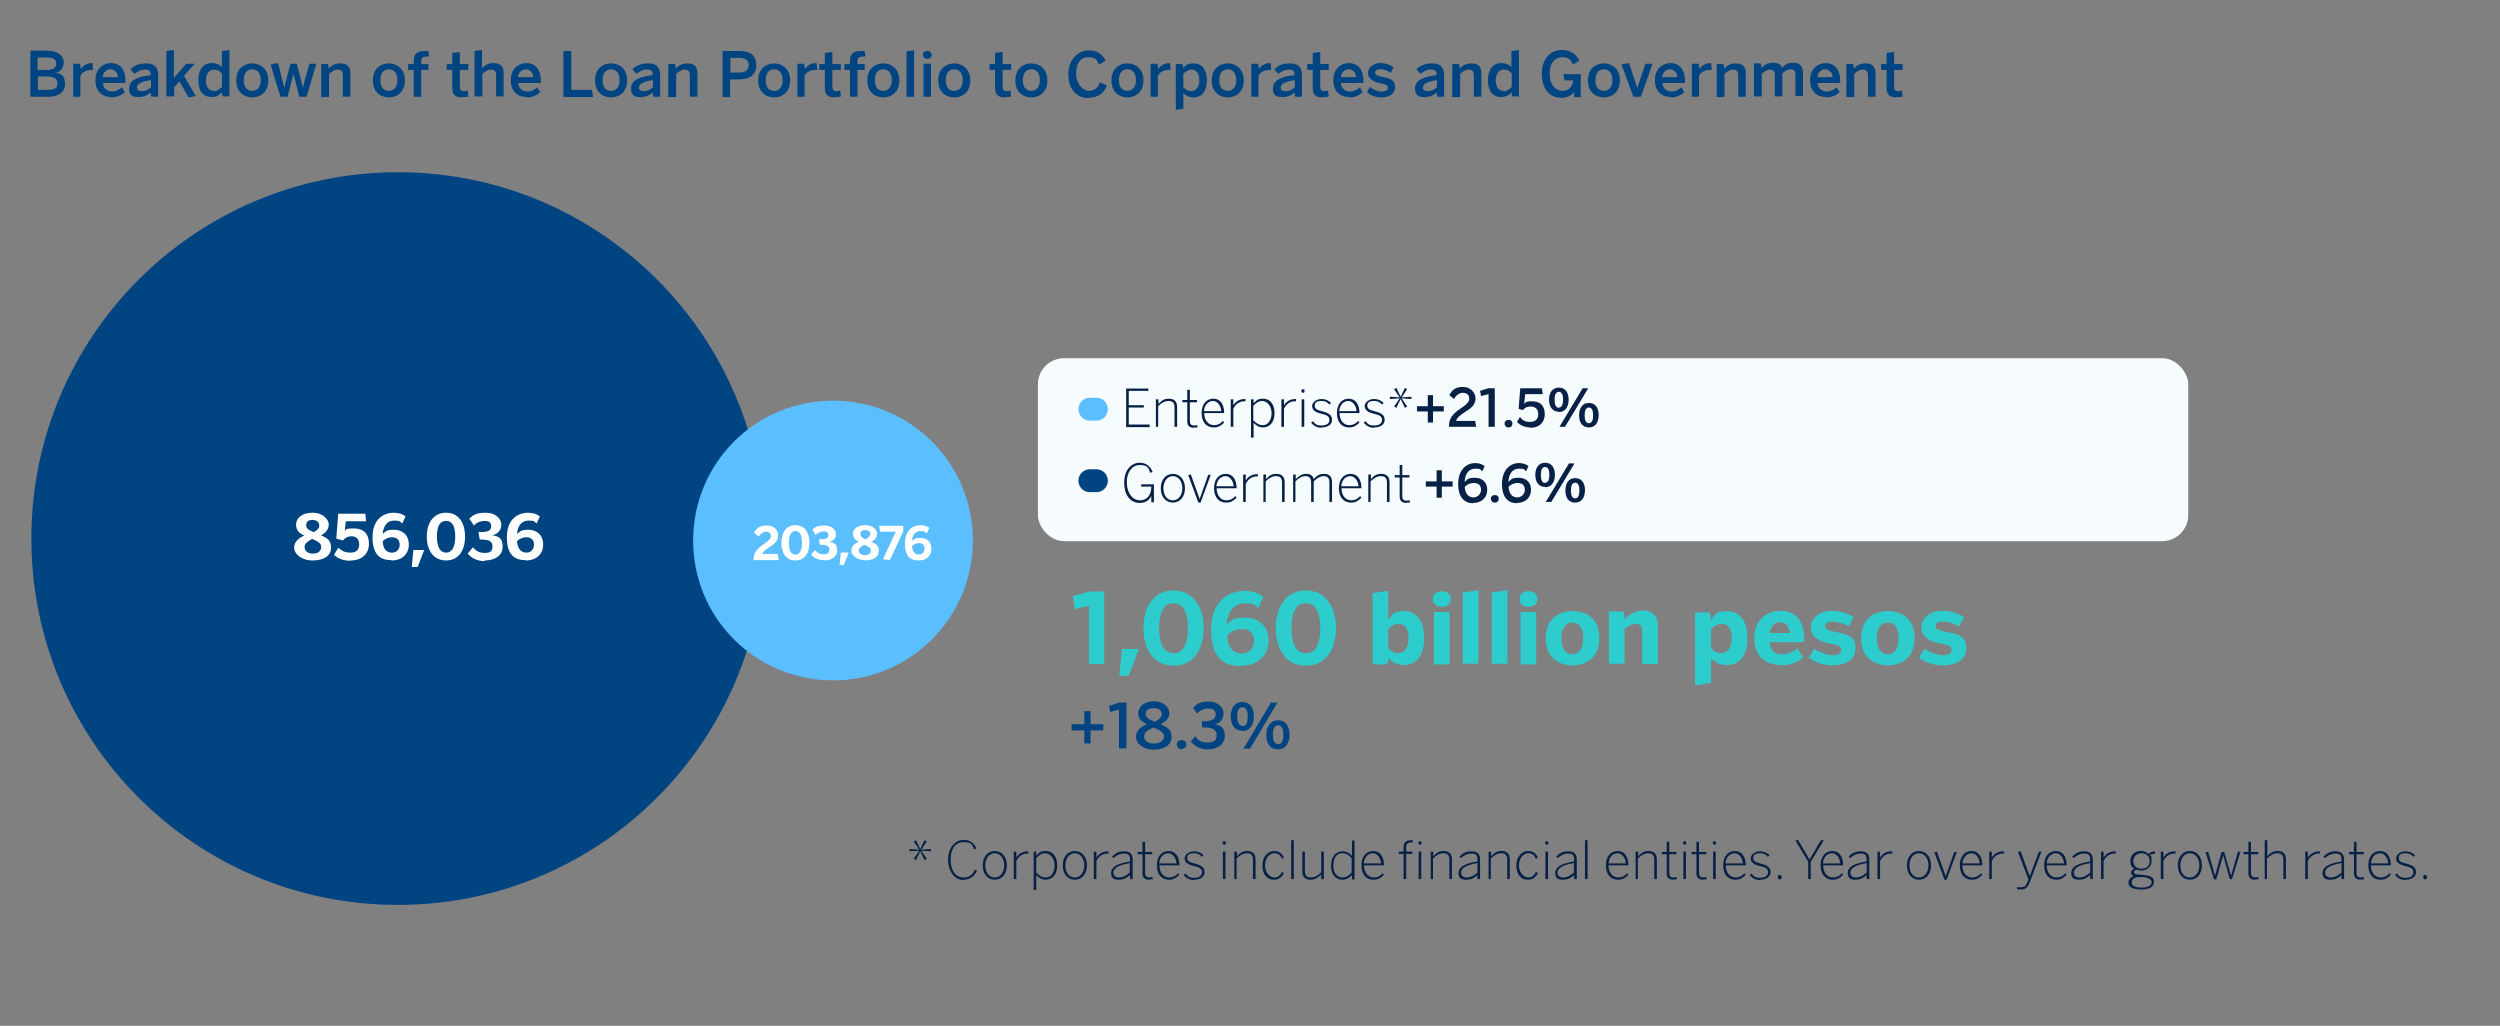 <?xml version="1.0" encoding="UTF-8"?>
<svg xmlns="http://www.w3.org/2000/svg" xmlns:xlink="http://www.w3.org/1999/xlink" version="1.1" viewBox="0 0 765 313.9">
  <rect x="0" y="0" width="765" height="313.9" fill="#808080" stroke="none"/>
  <defs>
    <style>
      .cls-1, .cls-2, .cls-3 {
        fill: none;
      }

      .cls-4 {
        fill: #2dcccd;
      }

      .cls-2 {
        stroke: #5bbeff;
      }

      .cls-2, .cls-3 {
        stroke-linecap: round;
        stroke-miterlimit: 10;
        stroke-width: 7px;
      }

      .cls-5 {
        clip-path: url(#clippath-1);
      }

      .cls-6 {
        fill: #fff;
      }

      .cls-7 {
        fill: #5bbeff;
      }

      .cls-8 {
        fill: #072146;
      }

      .cls-3 {
        stroke: #004481;
      }

      .cls-9 {
        fill: #f6fbfe;
      }

      .cls-10 {
        fill: #004481;
      }

      .cls-11 {
        clip-path: url(#clippath);
      }
    </style>
    <clipPath id="clippath">
      <rect class="cls-1" x="9.2" y="15.3" width="785.5" height="261.6"/>
    </clipPath>
    <clipPath id="clippath-1">
      <rect class="cls-1" x="9.2" y="15.3" width="785.5" height="261.6"/>
    </clipPath>
  </defs>
  <!-- Generator: Adobe Illustrator 28.7.1, SVG Export Plug-In . SVG Version: 1.2.0 Build 142)  -->
  <g>
    <g id="Capa_1">
      <g class="cls-11">
        <path class="cls-10" d="M580.4,29.7c.6,0,1.6,0,1.8-.2l-.2-1.8c-.3,0-.6.2-1,.2-1,0-1.4-.3-1.4-1.4v-5.1h2.6v-1.8h-2.6v-3.7l-2.3.3v3.4h-1.7v1.8h1.7v5.5c0,2.2,1,2.9,3.1,2.9M567.4,29.6v-7c.9-.8,1.7-1.3,2.7-1.3s1.5.6,1.5,1.7v6.6h2.3v-7.3c0-2-1.1-2.9-3-2.9s-2.9.8-3.6,1.6l-.2-1.4h-2.1v10.1h2.3ZM556.1,23.6c.2-1.6,1.3-2.4,2.4-2.4s2.2.9,2.3,2.4h-4.7ZM558.7,29.8c1.7,0,3-.5,4.2-1.6l-.9-1.5c-.8.8-1.9,1.3-3.1,1.3s-2.7-.9-2.7-2.6h6.9v-.6c0-4.1-2.2-5.5-4.4-5.5s-4.8,1.5-4.8,5.2,2.3,5.2,4.9,5.2M539.1,29.6v-7c.9-.8,1.7-1.3,2.6-1.3s1.4.6,1.4,1.6v6.6h2.3v-7c.9-.8,1.6-1.3,2.6-1.3s1.4.6,1.4,1.6v6.6h2.3v-7.2c0-1.8-.9-3-2.9-3s-2.8.8-3.5,1.6c-.3-1-1.1-1.6-2.8-1.6s-2.7.8-3.5,1.6l-.2-1.4h-2.1v10.1h2.3ZM527.7,29.6v-7c.9-.8,1.7-1.3,2.7-1.3s1.5.6,1.5,1.7v6.6h2.3v-7.3c0-2-1.1-2.9-3-2.9s-2.9.8-3.6,1.6l-.2-1.4h-2.1v10.1h2.3ZM519.9,29.6v-6.4c.6-1.1,1.7-1.8,3.3-1.8s.5,0,.6,0l-.2-2.1h0c-1.9,0-2.9.9-3.6,1.8h0l-.2-1.6h-2.1v10.1h2.3ZM508.6,23.6c.2-1.6,1.3-2.4,2.4-2.4s2.2.9,2.3,2.4h-4.7ZM511.2,29.8c1.7,0,3-.5,4.2-1.6l-.9-1.5c-.8.8-1.9,1.3-3.1,1.3s-2.7-.9-2.7-2.6h6.9v-.6c0-4.1-2.2-5.5-4.4-5.5s-4.8,1.5-4.8,5.2,2.3,5.2,4.9,5.2M502.1,29.6l3.6-10.1h-2.2l-2.5,7.4h0l-2.5-7.6-2.3.4,3.6,9.9h2.3ZM490.8,27.8c-1.8,0-2.6-1.3-2.6-3.3s.9-3.3,2.6-3.3,2.6,1.4,2.6,3.3-.9,3.3-2.6,3.3M490.8,29.8c2.5,0,4.9-1.6,4.9-5.2s-2.5-5.2-4.9-5.2-4.9,1.5-4.9,5.2,2.5,5.2,4.9,5.2M477.8,29.9c1.9,0,3.3-.8,3.9-1.8h0v1.6h2v-7h-5.3l.3,1.9h2.7c-.2,2-1.4,3.2-3.3,3.2s-3.9-1.5-3.9-5.3,2.1-5,3.9-5,2.6.8,3.2,2.2l2-1.1c-1.1-2.3-3.1-3.3-5.3-3.3-3.7,0-6.2,2.8-6.2,7.2s2,7.4,6,7.4M459.3,29.7c1.5,0,2.5-.6,3.2-1.5l.2,1.3h2.1v-14.2l-2.3.3v5c-.7-.9-1.8-1.3-3.2-1.3-2.3,0-4,1.8-4,5.3s1.7,5.1,4,5.1M460.1,27.8c-1.5,0-2.4-1.2-2.4-3.2s1-3.3,2.4-3.3,1.7.4,2.5,1.2v4.1c-.7.7-1.5,1.3-2.5,1.3M446.8,29.6v-7c.9-.8,1.7-1.3,2.7-1.3s1.5.6,1.5,1.7v6.6h2.3v-7.3c0-2-1.1-2.9-3-2.9s-2.9.8-3.6,1.6l-.2-1.4h-2.1v10.1h2.3ZM435.9,29.7c1.5,0,2.7-.5,3.7-1.4l.2,1.3h2.1v-6.6c0-2.4-1.1-3.6-3.7-3.6s-3.8.9-4.8,1.8l1.3,1.4c.9-.8,1.9-1.3,3.2-1.3s1.7.5,1.7,1.4v.3c-4.7.5-6.6,1.9-6.6,4.1s1.2,2.6,2.9,2.6M436.8,27.9c-.9,0-1.4-.4-1.4-1.2s1-1.7,4.3-2.2v2.2c-.7.7-1.7,1.2-2.9,1.2M422.7,29.8c2.3,0,4.2-1,4.2-3.2s-1.7-2.7-4-3.1c-1.5-.3-2.1-.6-2.1-1.3s.6-1,1.7-1,2.1.4,3.1,1.1l.8-1.7c-1.1-.8-2.3-1.3-4.1-1.3s-3.7,1.2-3.7,3,1.6,2.7,3.8,3.2c1.7.3,2.3.6,2.3,1.4s-.8,1.1-2,1.1-2.6-.6-3.5-1.4l-.9,1.6c1,.9,2.4,1.6,4.4,1.6M410.3,23.6c.2-1.6,1.3-2.4,2.4-2.4s2.2.9,2.3,2.4h-4.7ZM412.8,29.8c1.7,0,3-.5,4.2-1.6l-.9-1.5c-.8.8-1.9,1.3-3.1,1.3s-2.7-.9-2.7-2.6h6.9v-.6c0-4.1-2.2-5.5-4.4-5.5s-4.8,1.5-4.8,5.2,2.3,5.2,4.9,5.2M404.8,29.7c.6,0,1.6,0,1.8-.2l-.2-1.8c-.3,0-.6.2-1,.2-.9,0-1.4-.3-1.4-1.4v-5.1h2.6v-1.8h-2.6v-3.7l-2.3.3v3.4h-1.7v1.8h1.7v5.5c0,2.2,1,2.9,3.1,2.9M392.4,29.7c1.5,0,2.7-.5,3.7-1.4l.2,1.3h2.1v-6.6c0-2.4-1.1-3.6-3.7-3.6s-3.8.9-4.8,1.8l1.3,1.4c.9-.8,1.9-1.3,3.2-1.3s1.7.5,1.7,1.4v.3c-4.7.5-6.6,1.9-6.6,4.1s1.2,2.6,2.9,2.6M393.3,27.9c-.9,0-1.4-.4-1.4-1.2s1-1.7,4.3-2.2v2.2c-.7.7-1.7,1.2-2.9,1.2M385.1,29.6v-6.4c.6-1.1,1.7-1.8,3.3-1.8s.5,0,.6,0l-.2-2.1h0c-1.9,0-2.9.9-3.6,1.8h0l-.2-1.6h-2.1v10.1h2.3ZM375.7,27.8c-1.8,0-2.6-1.3-2.6-3.3s.9-3.3,2.6-3.3,2.6,1.4,2.6,3.3-.9,3.3-2.6,3.3M375.7,29.8c2.5,0,4.9-1.6,4.9-5.2s-2.5-5.2-4.9-5.2-4.9,1.5-4.9,5.2,2.5,5.2,4.9,5.2M362.1,33.2v-4.7c.8.8,1.8,1.3,3.2,1.3,2.3,0,4-1.7,4-5.2s-1.7-5.2-4-5.2-2.5.7-3.2,1.5l-.2-1.3h-2.1v14l2.3-.3ZM364.6,27.9c-1,0-1.7-.4-2.5-1.2v-4.1c.7-.7,1.5-1.3,2.5-1.3,1.5,0,2.4,1.2,2.4,3.2s-.9,3.3-2.4,3.3M354.3,29.6v-6.4c.6-1.1,1.7-1.8,3.3-1.8s.5,0,.6,0l-.2-2.1h0c-1.9,0-2.9.9-3.6,1.8h0l-.2-1.6h-2.1v10.1h2.3ZM345,27.8c-1.8,0-2.6-1.3-2.6-3.3s.9-3.3,2.6-3.3,2.6,1.4,2.6,3.3-.9,3.3-2.6,3.3M345,29.8c2.5,0,4.9-1.6,4.9-5.2s-2.5-5.2-4.9-5.2-4.9,1.5-4.9,5.2,2.5,5.2,4.9,5.2M333.2,29.9c2.9,0,4.7-1.5,5.5-3.8l-2.1-.9c-.6,1.6-1.7,2.6-3.4,2.6s-3.9-2-3.9-5.2,1.3-5.1,3.7-5.1,2.7,1,3.3,2.3l2-1.2c-1-2.1-2.6-3.2-5.3-3.2s-6.1,2.6-6.1,7.3,2.6,7.3,6.2,7.3M315.6,27.8c-1.8,0-2.6-1.3-2.6-3.3s.9-3.3,2.6-3.3,2.6,1.4,2.6,3.3-.9,3.3-2.6,3.3M315.6,29.8c2.5,0,4.9-1.6,4.9-5.2s-2.5-5.2-4.9-5.2-4.9,1.5-4.9,5.2,2.5,5.2,4.9,5.2M307.6,29.7c.6,0,1.6,0,1.8-.2l-.2-1.8c-.3,0-.6.2-1,.2-1,0-1.4-.3-1.4-1.4v-5.1h2.6v-1.8h-2.6v-3.7l-2.3.3v3.4h-1.7v1.8h1.7v5.5c0,2.2,1,2.9,3.1,2.9M292,27.8c-1.8,0-2.6-1.3-2.6-3.3s.9-3.3,2.6-3.3,2.6,1.4,2.6,3.3-.9,3.3-2.6,3.3M292,29.8c2.5,0,4.9-1.6,4.9-5.2s-2.5-5.2-4.9-5.2-4.9,1.5-4.9,5.2,2.5,5.2,4.9,5.2M284.9,19.5h-2.3v10.1h2.3v-10.1ZM283.7,18c.9,0,1.4-.5,1.4-1.2s-.5-1.2-1.4-1.2-1.3.5-1.3,1.2.5,1.2,1.3,1.2M279.7,29.6v-14.2l-2.3.3v13.9h2.3ZM270.3,27.8c-1.8,0-2.6-1.3-2.6-3.3s.9-3.3,2.6-3.3,2.6,1.4,2.6,3.3-.9,3.3-2.6,3.3M270.3,29.8c2.5,0,4.9-1.6,4.9-5.2s-2.5-5.2-4.9-5.2-4.9,1.5-4.9,5.2,2.5,5.2,4.9,5.2M262.4,29.6v-8.2h2.2v-1.8h-2.2v-1c0-1.1.7-1.3,1.5-1.3s.7,0,.9,0l-.2-1.7c-.2,0-.9,0-1.3,0-2.5,0-3.2,1.3-3.2,3v1h-1.7v1.8h1.7v8.2h2.3ZM255.5,29.7c.6,0,1.6,0,1.8-.2l-.2-1.8c-.3,0-.6.2-1,.2-.9,0-1.4-.3-1.4-1.4v-5.1h2.6v-1.8h-2.6v-3.7l-2.3.3v3.4h-1.7v1.8h1.7v5.5c0,2.2,1,2.9,3.1,2.9M246.2,29.6v-6.4c.6-1.1,1.7-1.8,3.3-1.8s.5,0,.6,0l-.2-2.1h0c-1.9,0-2.9.9-3.6,1.8h0l-.2-1.6h-2.1v10.1h2.3ZM236.9,27.8c-1.8,0-2.6-1.3-2.6-3.3s.9-3.3,2.6-3.3,2.6,1.4,2.6,3.3-.9,3.3-2.6,3.3M236.9,29.8c2.5,0,4.9-1.6,4.9-5.2s-2.5-5.2-4.9-5.2-4.9,1.5-4.9,5.2,2.5,5.2,4.9,5.2M223.4,17.7h2.6c2.1,0,3.1.7,3.1,2.2s-.9,2.3-3,2.3h-2.6v-4.5ZM223.4,29.6v-5.3h2.5c2.9,0,5.5-.9,5.5-4.4s-2.4-4.3-5.4-4.3h-4.9v14.1h2.4ZM206.9,29.6v-7c.9-.8,1.7-1.3,2.7-1.3s1.5.6,1.5,1.7v6.6h2.3v-7.3c0-2-1.1-2.9-3-2.9s-2.9.8-3.6,1.6l-.2-1.4h-2.1v10.1h2.3ZM196,29.7c1.5,0,2.7-.5,3.7-1.4l.2,1.3h2.1v-6.6c0-2.4-1.1-3.6-3.7-3.6s-3.8.9-4.8,1.8l1.3,1.4c.9-.8,1.9-1.3,3.2-1.3s1.7.5,1.7,1.4v.3c-4.7.5-6.6,1.9-6.6,4.1s1.2,2.6,2.9,2.6M196.9,27.9c-.9,0-1.4-.4-1.4-1.2s1-1.7,4.3-2.2v2.2c-.7.7-1.7,1.2-2.9,1.2M187,27.8c-1.8,0-2.6-1.3-2.6-3.3s.9-3.3,2.6-3.3,2.6,1.4,2.6,3.3-.9,3.3-2.6,3.3M187,29.8c2.5,0,4.9-1.6,4.9-5.2s-2.4-5.2-4.9-5.2-4.9,1.5-4.9,5.2,2.5,5.2,4.9,5.2M181.5,29.6l-.4-2.1h-6.3v-11.9h-2.4v14.1h9ZM158.5,23.6c.2-1.6,1.3-2.4,2.4-2.4s2.2.9,2.3,2.4h-4.7ZM161.1,29.8c1.7,0,3-.5,4.2-1.6l-.9-1.5c-.8.8-1.9,1.3-3.1,1.3s-2.7-.9-2.7-2.6h6.9v-.6c0-4.1-2.2-5.5-4.4-5.5s-4.8,1.5-4.8,5.2,2.3,5.2,4.9,5.2M147.6,29.6v-7c.9-.8,1.7-1.3,2.7-1.3s1.5.6,1.5,1.6v6.6h2.3v-7.3c0-2-1.1-2.9-3-2.9s-2.9.8-3.6,1.6v-5.6l-2.3.3v13.9h2.3ZM141.5,29.7c.6,0,1.6,0,1.8-.2l-.2-1.8c-.3,0-.6.2-1,.2-.9,0-1.4-.3-1.4-1.4v-5.1h2.6v-1.8h-2.6v-3.7l-2.3.3v3.4h-1.7v1.8h1.7v5.5c0,2.2,1,2.9,3.1,2.9M128.9,29.6v-8.2h2.2v-1.8h-2.2v-1c0-1.1.7-1.3,1.5-1.3s.7,0,.9,0l-.2-1.7c-.2,0-.9,0-1.3,0-2.5,0-3.2,1.3-3.2,3v1h-1.7v1.8h1.7v8.2h2.3ZM119,27.8c-1.8,0-2.6-1.3-2.6-3.3s.9-3.3,2.6-3.3,2.6,1.4,2.6,3.3-.9,3.3-2.6,3.3M119,29.8c2.5,0,4.9-1.6,4.9-5.2s-2.5-5.2-4.9-5.2-4.9,1.5-4.9,5.2,2.5,5.2,4.9,5.2M100.7,29.6v-7c.9-.8,1.7-1.3,2.7-1.3s1.5.6,1.5,1.7v6.6h2.3v-7.3c0-2-1.1-2.9-3-2.9s-2.9.8-3.6,1.6l-.2-1.4h-2.1v10.1h2.3ZM88,29.6l1.8-7h0l1.8,7h2.2l3-10.1h-2.1l-1.2,4.2c-.3,1.1-.5,1.8-.8,3.2h0c-.3-1.3-.5-2.1-.8-3.2l-1.1-4.2h-1.9l-1.1,4.1c-.3,1.2-.5,1.9-.8,3.3h0c-.3-1.3-.5-2.1-.8-3.2l-1.1-4.4-2.3.4,3,9.9h2.1ZM77.2,27.8c-1.8,0-2.6-1.3-2.6-3.3s.9-3.3,2.6-3.3,2.6,1.4,2.6,3.3-.9,3.3-2.6,3.3M77.2,29.8c2.5,0,4.9-1.6,4.9-5.2s-2.5-5.2-4.9-5.2-4.9,1.5-4.9,5.2,2.5,5.2,4.9,5.2M64.7,29.7c1.5,0,2.5-.6,3.2-1.5l.2,1.3h2.1v-14.2l-2.3.3v5c-.7-.9-1.8-1.3-3.2-1.3-2.3,0-4,1.8-4,5.3s1.7,5.1,4,5.1M65.4,27.8c-1.5,0-2.4-1.2-2.4-3.2s1-3.3,2.4-3.3,1.7.4,2.5,1.2v4.1c-.7.7-1.5,1.3-2.5,1.3M53.3,29.6v-2.9l1.6-1.8,2.8,4.9,2.2-.4-3.6-6.2,3.3-3.7h-2.6l-3.8,4.4v-8.6l-2.3.3v13.9h2.3ZM42.4,29.7c1.5,0,2.7-.5,3.7-1.4l.2,1.3h2.1v-6.6c0-2.4-1.1-3.6-3.7-3.6s-3.8.9-4.8,1.8l1.3,1.4c.9-.8,1.9-1.3,3.2-1.3s1.7.5,1.7,1.4v.3c-4.7.5-6.6,1.9-6.6,4.1s1.2,2.6,2.9,2.6M43.3,27.9c-.9,0-1.4-.4-1.4-1.2s1-1.7,4.3-2.2v2.2c-.7.7-1.7,1.2-2.9,1.2M31.4,23.6c.2-1.6,1.3-2.4,2.4-2.4s2.2.9,2.3,2.4h-4.7ZM34,29.8c1.7,0,3-.5,4.2-1.6l-.9-1.5c-.8.8-1.9,1.3-3.1,1.3s-2.7-.9-2.7-2.6h6.9v-.6c0-4.1-2.2-5.5-4.4-5.5s-4.8,1.5-4.8,5.2,2.3,5.2,4.9,5.2M24.6,29.6v-6.4c.6-1.1,1.7-1.8,3.3-1.8s.5,0,.6,0l-.2-2.1h0c-1.9,0-2.9.9-3.6,1.8h0l-.2-1.6h-2.1v10.1h2.3ZM11.6,23.4h2.8c2,0,3.2.7,3.2,2.1s-.9,2-2.9,2h-3.1v-4.1ZM11.6,17.6h2.8c2,0,2.8.6,2.8,1.9s-1,1.9-2.9,1.9h-2.8v-3.8ZM14.9,29.6c2.9,0,5-1.3,5-3.9s-1.3-3.2-2.9-3.4h0c1.3-.3,2.5-1.3,2.5-3.3s-2.1-3.5-4.9-3.5h-5.3v14.1h5.7Z"/>
        <path class="cls-10" d="M121.8,276.9c61.9,0,112.1-50.2,112.1-112.1s-50.2-112.1-112.1-112.1S9.6,102.8,9.6,164.8s50.2,112.1,112.1,112.1"/>
        <path class="cls-7" d="M254.9,208.2c23.6,0,42.8-19.1,42.8-42.8s-19.1-42.8-42.8-42.8-42.8,19.1-42.8,42.8,19.1,42.8,42.8,42.8"/>
        <path class="cls-6" d="M161.1,169.1c-1.7,0-2.7-1.2-2.9-3.5.7-.7,1.7-1.2,2.9-1.2,1.7,0,2.3,1.1,2.3,2.3s-.8,2.4-2.3,2.4M160.9,171.5c3.2,0,5.3-1.9,5.3-4.9s-2.1-4.5-4.5-4.5-2.5.5-3.5,1.3c.2-2.6,1.5-4.1,3.5-4.1s1.7.3,2.5.9l1-2.2c-.8-.6-2-1.1-3.6-1.1-3.3,0-6.5,2.1-6.5,7.5s2.4,7,5.7,7M148.3,171.5c3.3,0,5.5-1.6,5.5-4.2s-1.1-3.2-3.2-3.5c1.8-.4,2.8-1.6,2.8-3.3s-1.7-3.6-4.7-3.6-3.9.7-5.1,1.8l1.4,2.1c1.1-1.1,2.3-1.4,3.3-1.4,1.5,0,2,.6,2,1.6s-.4,1.8-3,1.8h-.9l.4,2.3h.5c2.2,0,3.4.5,3.4,2.1s-.8,2-2.4,2-2.6-.6-3.6-1.7l-1.6,1.9c1.3,1.5,3,2.3,5.3,2.3M136.5,169.1c-1.8,0-2.8-1.7-2.8-4.9s.9-4.8,2.8-4.8,2.8,1.6,2.8,4.8-1,4.9-2.8,4.9M136.5,171.5c3.7,0,5.8-2.9,5.8-7.3s-2.1-7.3-5.8-7.3-5.9,2.9-5.9,7.3,2.2,7.3,5.9,7.3M127.8,173.5l2-5.2h-3.3l-.5,5.2h1.8ZM119.9,169.1c-1.7,0-2.7-1.2-2.8-3.5.7-.7,1.7-1.2,2.9-1.2,1.7,0,2.3,1.1,2.3,2.3s-.8,2.4-2.3,2.4M119.8,171.5c3.2,0,5.3-1.9,5.3-4.9s-2.1-4.5-4.5-4.5-2.5.5-3.5,1.3c.2-2.6,1.5-4.1,3.5-4.1s1.7.3,2.5.9l1-2.2c-.8-.6-2-1.1-3.6-1.1-3.3,0-6.5,2.1-6.5,7.5s2.4,7,5.7,7M107.3,171.5c3.5,0,5.6-2.1,5.6-5.1s-1.6-4.7-4.6-4.7-2.4.4-2.8.9l.3-3.1h6.2l-.2-2.3h-8.3l-.6,7.6,2,.6c.7-.9,1.6-1.3,2.6-1.3,1.6,0,2.4.9,2.4,2.5s-.8,2.5-2.7,2.5-2.7-.7-3.7-1.5l-1.3,2.2c1.2,1.1,2.9,1.8,5.1,1.8M95.7,169.4c-1.6,0-2.5-.9-2.5-2s.9-1.7,2.3-2.5c1.9.8,2.8,1.4,2.8,2.5s-.9,2-2.5,2M95.9,162.8c-1.4-.6-2.2-1-2.2-2.1s.6-1.6,2-1.6,2,.9,2,1.7-.5,1.4-1.8,2.1M95.7,171.5c3.5,0,5.6-1.5,5.6-3.9s-1.3-3-3.1-3.8c1.5-.7,2.4-1.9,2.4-3.3s-1.6-3.6-5-3.6-5,1.8-5,3.6.9,2.6,2.5,3.4c-1.7.7-3.1,1.9-3.1,3.7s2.1,3.9,5.7,3.9"/>
        <path class="cls-6" d="M281.2,169.7c-1.3,0-2-.9-2.1-2.6.5-.5,1.2-.9,2.1-.9,1.3,0,1.7.8,1.7,1.7s-.6,1.8-1.7,1.8M281.1,171.5c2.4,0,3.9-1.4,3.9-3.6s-1.5-3.3-3.3-3.3-1.9.4-2.6.9c.1-1.9,1.1-3,2.6-3s1.3.2,1.9.7l.8-1.7c-.6-.4-1.5-.8-2.7-.8-2.4,0-4.8,1.6-4.8,5.6s1.7,5.2,4.2,5.2M272.3,171.4l4.1-8.8v-1.7h-7.4l.3,1.8h4.8l-3.9,8.4,2.2.3ZM264.7,169.9c-1.2,0-1.9-.7-1.9-1.4s.6-1.3,1.7-1.8c1.4.6,2,1,2,1.8s-.7,1.4-1.9,1.4M264.9,165c-1-.4-1.6-.8-1.6-1.6s.4-1.2,1.5-1.2,1.5.7,1.5,1.2-.4,1.1-1.3,1.5M264.7,171.5c2.6,0,4.2-1.1,4.2-2.9s-.9-2.2-2.3-2.8c1.1-.5,1.8-1.4,1.8-2.5s-1.2-2.6-3.7-2.6-3.7,1.3-3.7,2.6.7,1.9,1.8,2.5c-1.3.5-2.3,1.4-2.3,2.7s1.6,2.9,4.2,2.9M258.2,172.9l1.5-3.8h-2.4l-.4,3.8h1.3ZM252.1,171.5c2.4,0,4.1-1.2,4.1-3.1s-.8-2.3-2.4-2.6c1.3-.3,2-1.2,2-2.4s-1.2-2.6-3.5-2.6-2.9.5-3.7,1.3l1,1.6c.8-.8,1.7-1.1,2.4-1.1,1.1,0,1.5.5,1.5,1.1s-.3,1.3-2.2,1.3h-.7l.3,1.7h.4c1.6,0,2.5.4,2.5,1.5s-.6,1.4-1.8,1.4-1.9-.4-2.6-1.3l-1.2,1.4c.9,1.1,2.2,1.7,3.9,1.7M243.4,169.7c-1.3,0-2-1.2-2-3.6s.7-3.6,2-3.6,2,1.2,2,3.6-.7,3.6-2,3.6M243.4,171.5c2.7,0,4.3-2.1,4.3-5.4s-1.6-5.4-4.3-5.4-4.3,2.1-4.3,5.4,1.6,5.4,4.3,5.4M238.3,171.3l-.3-1.8h-4.7c0-.6,1.1-1.4,2.5-2.3,2-1.3,2.3-2.3,2.3-3.4,0-1.8-1.3-3-3.5-3s-3,.8-3.9,2.2l1.5,1.2c.6-1,1.5-1.5,2.3-1.5s1.4.5,1.4,1.3-.6,1.4-2.2,2.5c-2.7,1.8-3.1,3.2-3.1,4.7v.2h7.8Z"/>
        <rect class="cls-9" x="317.6" y="109.6" width="352" height="56" rx="8" ry="8"/>
        <path class="cls-8" d="M482,152.5c-.9,0-1.3-.9-1.3-2.4s.4-2.4,1.3-2.4,1.3.9,1.3,2.4-.4,2.4-1.3,2.4M482,153.8c1.9,0,3-1.5,3-3.8s-1.1-3.7-3-3.7-3,1.5-3,3.8,1.1,3.7,3,3.7M472.8,147.8c-.9,0-1.3-1-1.3-2.5s.4-2.4,1.3-2.4,1.3.9,1.3,2.4-.4,2.4-1.3,2.4M474.7,153.6l7.1-11.8h-1.7l-7.1,11.8h1.7ZM472.8,149.1c1.9,0,3-1.5,3-3.8s-1.1-3.7-3-3.7-3,1.5-3,3.7,1.1,3.7,3,3.7M464.3,152.2c-1.5,0-2.5-1-2.7-3.2.6-.7,1.6-1.2,2.8-1.2,1.7,0,2.2,1,2.2,2.1s-.9,2.3-2.3,2.3M464.2,153.9c2.6,0,4.3-1.7,4.3-4s-1.5-3.7-3.8-3.7-2.3.6-3.1,1.3c0-2.5,1.3-4.1,3.2-4.1s1.5.3,2.2.8l.7-1.6c-.7-.5-1.6-.9-2.9-.9-2.8,0-5.2,2.2-5.2,6.4s2,5.9,4.6,5.9M457.4,153.8c.8,0,1.2-.5,1.2-1.2s-.4-1.1-1.2-1.1-1.2.5-1.2,1.1.4,1.2,1.2,1.2M450.9,152.2c-1.5,0-2.5-1-2.7-3.2.6-.7,1.6-1.2,2.8-1.2,1.7,0,2.2,1,2.2,2.1s-.9,2.3-2.3,2.3M450.8,153.9c2.6,0,4.3-1.7,4.3-4s-1.5-3.7-3.8-3.7-2.3.6-3.1,1.3c0-2.5,1.3-4.1,3.2-4.1s1.5.3,2.2.8l.7-1.6c-.7-.5-1.6-.9-2.9-.9-2.8,0-5.2,2.2-5.2,6.4s2,5.9,4.6,5.9M441.2,152.3v-3.4h3.3v-1.6h-3.3v-3.4h-1.6v3.4h-3.3v1.6h3.3v3.4h1.6ZM430.4,153.8c.4,0,.7,0,1,0v-.7c-.3,0-.6.1-.9.1-1.1,0-1.4-.5-1.4-1.4v-5.7h2.2v-.7h-2.2v-3.1h-.8v3.1h-1.5v.7h1.5v5.8c0,1.4.7,2,2.1,2M419.4,153.6v-6.3c1-1,2-1.6,3.2-1.6s1.8.6,1.8,1.9v6h.8v-6.1c0-1.5-.8-2.5-2.5-2.5s-2.3.7-3.2,1.6v-1.4h-.8v8.4h.8ZM410.4,148.8c.2-2.1,1.5-3.1,2.8-3.1s2.4,1.4,2.5,3.1h-5.3ZM413.4,153.8c1.4,0,2.2-.5,3.2-1.5l-.4-.5c-.8.9-1.6,1.3-2.7,1.3-1.7,0-3-1.4-3-3.7h6.1c0-2.8-1.3-4.4-3.3-4.4s-3.6,1.5-3.6,4.4,1.6,4.4,3.7,4.4M396.4,153.6v-6.3c1-1,2-1.6,3.1-1.6s1.7.6,1.7,1.9v6h.8v-6.3c1-1,2-1.6,3.1-1.6s1.7.6,1.7,1.9v6h.8v-6.1c0-1.5-.7-2.5-2.4-2.5s-2.3.7-3.2,1.6c-.2-.9-.9-1.6-2.3-1.6s-2.2.7-3.2,1.6v-1.4h-.8v8.4h.8ZM387.3,153.6v-6.3c1-1,2-1.6,3.2-1.6s1.8.6,1.8,1.9v6h.8v-6.1c0-1.5-.8-2.5-2.5-2.5s-2.3.7-3.2,1.6v-1.4h-.8v8.4h.8ZM381.2,153.6v-5.5c.7-1.5,1.9-2.3,3.3-2.3h.4v-.7h-.2c-1.7,0-2.8.8-3.5,1.9h0v-1.8h-.8v8.4h.8ZM372.2,148.8c.2-2.1,1.5-3.1,2.8-3.1s2.4,1.4,2.5,3.1h-5.3ZM375.2,153.8c1.4,0,2.2-.5,3.2-1.5l-.4-.5c-.8.9-1.6,1.3-2.7,1.3-1.7,0-3-1.4-3-3.7h6.1c0-2.8-1.3-4.4-3.3-4.4s-3.6,1.5-3.6,4.4,1.6,4.4,3.7,4.4M367.4,153.7l3.1-8.4h-.8l-2.6,7.4h0l-2.7-7.5-.8.2,3.1,8.4h.8ZM358.9,153.1c-1.9,0-2.9-1.7-2.9-3.7s1.1-3.7,2.9-3.7,2.9,1.7,2.9,3.7-1.1,3.7-2.9,3.7M358.9,153.8c2.1,0,3.7-1.7,3.7-4.4s-1.6-4.4-3.7-4.4-3.7,1.7-3.7,4.4,1.6,4.4,3.7,4.4M348.8,153.9c1.9,0,2.9-1,3.5-2.1h0v1.9h.8v-5.5h-3.9v.7h3.1c0,2.6-1.3,4.2-3.5,4.2s-4-2.2-4-5.5,1.7-5.3,4-5.3,2.6.8,3.2,2.4l.7-.3c-.7-1.7-2-2.8-3.9-2.8-2.8,0-4.8,2.4-4.8,6.1s1.8,6.2,4.8,6.2"/>
        <path class="cls-8" d="M486.2,129.5c-.9,0-1.3-.9-1.3-2.4s.4-2.4,1.3-2.4,1.3.9,1.3,2.4-.4,2.4-1.3,2.4M486.2,130.8c1.9,0,3-1.5,3-3.8s-1.1-3.7-3-3.7-3,1.5-3,3.8,1.1,3.7,3,3.7M477,124.8c-.9,0-1.3-1-1.3-2.5s.4-2.4,1.3-2.4,1.3.9,1.3,2.4-.4,2.4-1.3,2.4M478.9,130.6l7.1-11.8h-1.7l-7.1,11.8h1.7ZM477,126.1c1.9,0,3-1.5,3-3.8s-1.1-3.7-3-3.7-3,1.5-3,3.7,1.1,3.7,3,3.7M468.3,130.9c2.8,0,4.4-1.7,4.4-4.2s-1.4-3.9-3.8-3.9-2,.4-2.5.9l.3-3.1h5.4l-.3-1.8h-6.6l-.5,6.3,1.3.4c.6-.8,1.4-1.1,2.4-1.1,1.4,0,2.3.8,2.3,2.3s-.8,2.4-2.5,2.4-2.4-.6-3.1-1.5l-.9,1.5c.9,1,2.3,1.7,4.1,1.7M461.6,130.8c.8,0,1.2-.5,1.2-1.2s-.4-1.1-1.2-1.1-1.2.5-1.2,1.1.4,1.2,1.2,1.2M457.4,130.6v-11.8h-1.9l-2.6.8.3,1.6,2.3-.6v10h1.9ZM451.7,130.6l-.3-1.8h-5.8c0-.8,1.2-1.8,3.1-3,2.3-1.4,2.8-2.5,2.8-4s-1.4-3.4-3.8-3.4-3.3.9-4.2,2.5l1.4,1.2c.7-1.2,1.7-1.9,2.8-1.9s1.9.7,1.9,1.7-.7,1.8-2.5,3c-3.1,2-3.7,3.6-3.7,5.4v.3h8.4ZM438.5,129.3v-3.4h3.3v-1.6h-3.3v-3.4h-1.6v3.4h-3.3v1.6h3.3v3.4h1.6ZM428.6,122.1l1.3,2.7.7-.4-1.7-2.5,3,.2v-.7l-3,.2,1.7-2.5-.7-.4-1.3,2.7-1.3-2.7-.7.4,1.7,2.5-3-.2v.7l3-.2-1.7,2.5.7.4,1.3-2.7ZM420.5,130.8c1.9,0,3.2-.9,3.2-2.3s-.8-2.1-3.2-2.7c-1.6-.4-2.1-.8-2.1-1.7s.6-1.4,2-1.4,1.8.4,2.5,1.1l.5-.5c-.7-.7-1.6-1.2-3-1.2s-2.8,1-2.8,2.1.7,1.9,2.8,2.4c1.9.4,2.5.9,2.5,1.9s-.8,1.7-2.4,1.7-2-.5-2.6-1.3l-.6.4c.6.9,1.7,1.6,3.2,1.6M409.8,125.8c.2-2.1,1.5-3.1,2.8-3.1s2.4,1.4,2.5,3.1h-5.3ZM412.8,130.8c1.4,0,2.2-.5,3.2-1.5l-.4-.5c-.8.9-1.6,1.3-2.7,1.3-1.7,0-3-1.4-3-3.7h6.1c0-2.8-1.3-4.4-3.3-4.4s-3.6,1.5-3.6,4.4,1.6,4.4,3.7,4.4M404.4,130.8c1.9,0,3.2-.9,3.2-2.3s-.8-2.1-3.2-2.7c-1.6-.4-2.1-.8-2.1-1.7s.6-1.4,2-1.4,1.8.4,2.5,1.1l.5-.5c-.7-.7-1.6-1.2-3-1.2s-2.8,1-2.8,2.1.7,1.9,2.8,2.4c1.9.4,2.5.9,2.5,1.9s-.8,1.7-2.4,1.7-2-.5-2.6-1.3l-.6.4c.6.9,1.7,1.6,3.2,1.6M399.1,122.2h-.8v8.4h.8v-8.4ZM398.7,120.2c.3,0,.5-.2.5-.6s-.2-.5-.5-.5-.5.2-.5.5.2.6.5.6M392.9,130.6v-5.5c.7-1.5,1.9-2.3,3.3-2.3h.4v-.7h-.2c-1.7,0-2.8.8-3.5,1.9h0v-1.8h-.8v8.4h.8ZM383.6,133.8v-4.4c.8.8,1.7,1.4,2.8,1.4,2,0,3.6-1.4,3.6-4.4s-1.6-4.4-3.5-4.4-2.1.7-2.9,1.4v-1.2h-.8v11.7h.8ZM386.4,130.1c-1.1,0-1.9-.5-2.9-1.5v-4.4c.9-1,1.7-1.5,2.8-1.5s2.8,1.2,2.8,3.7-1.3,3.7-2.7,3.7M377.4,130.6v-5.5c.7-1.5,1.9-2.3,3.3-2.3h.4v-.7h-.2c-1.7,0-2.8.8-3.5,1.9h0v-1.8h-.8v8.4h.8ZM368.4,125.8c.2-2.1,1.5-3.1,2.8-3.1s2.4,1.4,2.5,3.1h-5.3ZM371.4,130.8c1.4,0,2.2-.5,3.2-1.5l-.4-.5c-.8.9-1.6,1.3-2.7,1.3-1.7,0-3-1.4-3-3.7h6.1c0-2.8-1.3-4.4-3.3-4.4s-3.6,1.5-3.6,4.4,1.6,4.4,3.7,4.4M365.4,130.8c.4,0,.7,0,1,0v-.7c-.3,0-.6.1-.9.1-1.1,0-1.4-.5-1.4-1.4v-5.7h2.2v-.7h-2.2v-3.1h-.8v3.1h-1.5v.7h1.5v5.8c0,1.4.7,2,2.1,2M354.4,130.6v-6.3c1-1,2-1.6,3.2-1.6s1.8.6,1.8,1.9v6h.8v-6.1c0-1.5-.8-2.5-2.5-2.5s-2.3.7-3.2,1.6v-1.4h-.8v8.4h.8ZM351.8,130.6v-.7h-6.4v-5.2h4.6v-.7h-4.6v-4.4h6v-.7h-6.8v11.8h7.2Z"/>
        <path class="cls-8" d="M742.1,269.1c.4,0,.6-.3.6-.7s-.3-.7-.6-.7-.6.3-.6.7.2.7.6.7M736.1,269.2c1.9,0,3.2-.9,3.2-2.3s-.8-2.1-3.2-2.7c-1.6-.4-2.1-.8-2.1-1.7s.6-1.4,2-1.4,1.8.4,2.5,1.1l.5-.5c-.7-.7-1.6-1.2-3-1.2s-2.8,1-2.8,2.1.7,1.9,2.8,2.4c1.9.4,2.5.9,2.5,1.9s-.8,1.7-2.4,1.7-2-.5-2.6-1.3l-.6.4c.6.9,1.7,1.6,3.2,1.6M725.5,264.2c.2-2.1,1.5-3.1,2.8-3.1s2.4,1.4,2.5,3.1h-5.3ZM728.4,269.2c1.4,0,2.2-.5,3.2-1.5l-.4-.5c-.8.9-1.6,1.3-2.7,1.3-1.7,0-3-1.4-3-3.7h6.1c0-2.8-1.3-4.4-3.3-4.4s-3.6,1.5-3.6,4.4,1.6,4.4,3.7,4.4M722.4,269.1c.4,0,.7,0,1,0v-.7c-.3,0-.6.1-.9.1-1.1,0-1.4-.5-1.4-1.4v-5.7h2.2v-.7h-2.2v-3.1h-.8v3.1h-1.5v.7h1.5v5.8c0,1.4.7,2,2.1,2M713.1,269.2c1.3,0,2.4-.5,3.4-1.4v1.2h.8v-6c0-1.6-.8-2.5-2.6-2.5s-2.7.6-3.7,1.6l.4.5c.9-.8,1.9-1.4,3.3-1.4s1.8.6,1.8,1.9v.5c-4.4.7-5.8,1.9-5.8,3.5s.8,2.1,2.4,2.1M713.2,268.5c-1,0-1.7-.5-1.7-1.5s.9-2.2,5-2.9v2.9c-1,.9-2.1,1.5-3.3,1.5M706.2,269v-5.5c.7-1.5,1.9-2.3,3.3-2.3h.4v-.7h-.2c-1.7,0-2.8.8-3.5,1.9h0v-1.8h-.8v8.4h.8ZM693.7,269v-6.3c1-1,2-1.6,3.2-1.6s1.8.6,1.8,1.9v6h.8v-6.1c0-1.5-.8-2.5-2.5-2.5s-2.3.7-3.2,1.6v-4.9h-.8v11.9h.8ZM690.1,269.1c.4,0,.7,0,1,0v-.7c-.3,0-.6.1-.9.1-1.1,0-1.4-.5-1.4-1.4v-5.7h2.2v-.7h-2.2v-3.1h-.8v3.1h-1.5v.7h1.5v5.8c0,1.4.7,2,2.1,2M678.2,269l2.1-7.3h0l2,7.3h.7l2.6-8.4h-.8l-1.3,4.6c-.3,1.1-.5,1.6-.8,2.8h0c-.3-1.1-.5-1.8-.8-2.8l-1.3-4.5h-.8l-1.2,4.4c-.3,1.1-.5,1.7-.8,2.9h0c-.3-1.1-.5-1.8-.8-2.9l-1.3-4.5-.8.2,2.6,8.3h.7ZM670.1,268.5c-1.9,0-2.9-1.7-2.9-3.7s1.1-3.7,2.9-3.7,2.9,1.7,2.9,3.7-1.1,3.7-2.9,3.7M670.1,269.2c2.1,0,3.7-1.7,3.7-4.4s-1.6-4.4-3.7-4.4-3.7,1.7-3.7,4.4,1.6,4.4,3.7,4.4M662,269v-5.5c.7-1.5,1.9-2.3,3.3-2.3h.4v-.7h-.2c-1.7,0-2.8.8-3.5,1.9h0v-1.8h-.8v8.4h.8ZM655.5,271.6c-2.3,0-3.2-.6-3.2-1.5s.6-1.4,1.6-1.7c.1,0,.3,0,.4,0h1.7c1.6.3,2.4.8,2.4,1.6s-1.1,1.6-2.9,1.6M655.4,272.2c2.2,0,3.7-.8,3.7-2.3s-1-1.9-2.8-2.1l-2-.2c-1,0-1.3-.3-1.3-.7s.3-.6.8-.8c.4.2.9.3,1.4.3,1.7,0,3.2-1.1,3.2-3s-.2-1.3-.6-1.8c.5-.2,1.1-.3,1.6-.3v-.8c-.8,0-1.5.4-2,.8-.6-.6-1.4-.9-2.3-.9-1.8,0-3.2,1.2-3.2,3s.5,1.9,1.2,2.4c-.6.3-1,.7-1,1.2s.3.9.8,1.1c-1,.4-1.6,1.1-1.6,2,0,1.3,1.3,2.1,4,2.1M655.3,265.8c-1.5,0-2.5-.9-2.5-2.3s1-2.4,2.5-2.4,2.5.9,2.5,2.4-1,2.3-2.5,2.3M643.7,269v-5.5c.7-1.5,1.9-2.3,3.3-2.3h.4v-.7h-.2c-1.7,0-2.8.8-3.5,1.9h0v-1.8h-.8v8.4h.8ZM636.2,269.2c1.3,0,2.4-.5,3.4-1.4v1.2h.8v-6c0-1.6-.8-2.5-2.6-2.5s-2.7.6-3.7,1.6l.4.5c.9-.8,1.9-1.4,3.3-1.4s1.8.6,1.8,1.9v.5c-4.4.7-5.8,1.9-5.8,3.5s.8,2.1,2.4,2.1M636.3,268.5c-1,0-1.7-.5-1.7-1.5s.9-2.2,5-2.9v2.9c-1,.9-2.1,1.5-3.3,1.5M626.3,264.2c.2-2.1,1.5-3.1,2.8-3.1s2.4,1.4,2.5,3.1h-5.3ZM629.2,269.2c1.4,0,2.2-.5,3.2-1.5l-.4-.5c-.8.9-1.6,1.3-2.7,1.3-1.7,0-3-1.4-3-3.7h6.1c0-2.8-1.3-4.4-3.3-4.4s-3.6,1.5-3.6,4.4,1.6,4.4,3.7,4.4M618.3,272.2c1.6,0,2.2-.7,2.8-2.2l3.6-9.4h-.8l-2.8,7.5h0l-2.8-7.6-.8.2,3.2,8.4-.4,1c-.4,1-.9,1.4-1.9,1.4s-.9,0-1.2-.1v.7c.3,0,.6.1,1.1.1M609.5,269v-5.5c.7-1.5,1.9-2.3,3.3-2.3h.4v-.7h-.2c-1.7,0-2.8.8-3.5,1.9h0v-1.8h-.8v8.4h.8ZM600.5,264.2c.2-2.1,1.5-3.1,2.8-3.1s2.4,1.4,2.5,3.1h-5.3ZM603.4,269.2c1.4,0,2.2-.5,3.2-1.5l-.4-.5c-.8.9-1.6,1.3-2.7,1.3-1.7,0-3-1.4-3-3.7h6.1c0-2.8-1.3-4.4-3.3-4.4s-3.6,1.5-3.6,4.4,1.6,4.4,3.7,4.4M595.7,269.1l3.1-8.4h-.8l-2.6,7.4h0l-2.7-7.5-.8.2,3.1,8.4h.8ZM587.2,268.5c-1.9,0-2.9-1.7-2.9-3.7s1.1-3.7,2.9-3.7,2.9,1.7,2.9,3.7-1.1,3.7-2.9,3.7M587.2,269.2c2.1,0,3.7-1.7,3.7-4.4s-1.6-4.4-3.7-4.4-3.7,1.7-3.7,4.4,1.6,4.4,3.7,4.4M575.3,269v-5.5c.7-1.5,1.9-2.3,3.3-2.3h.4v-.7h-.2c-1.7,0-2.8.8-3.5,1.9h0v-1.8h-.8v8.4h.8ZM567.8,269.2c1.3,0,2.4-.5,3.4-1.4v1.2h.8v-6c0-1.6-.8-2.5-2.6-2.5s-2.7.6-3.7,1.6l.4.5c.9-.8,1.9-1.4,3.3-1.4s1.8.6,1.8,1.9v.5c-4.4.7-5.8,1.9-5.8,3.5s.8,2.1,2.4,2.1M567.9,268.5c-1,0-1.7-.5-1.7-1.5s.9-2.2,5-2.9v2.9c-1,.9-2.1,1.5-3.3,1.5M557.8,264.2c.2-2.1,1.5-3.1,2.8-3.1s2.4,1.4,2.5,3.1h-5.3ZM560.8,269.2c1.4,0,2.2-.5,3.2-1.5l-.4-.5c-.8.9-1.6,1.3-2.7,1.3-1.7,0-3-1.4-3-3.7h6.1c0-2.8-1.3-4.4-3.3-4.4s-3.6,1.5-3.6,4.4,1.6,4.4,3.7,4.4M554.1,269v-5.3l4-6.6h-.9l-3.5,5.9-3.5-6-.8.2,3.9,6.5v5.3h.8ZM544.6,269.1c.4,0,.6-.3.6-.7s-.3-.7-.6-.7-.6.3-.6.7.2.7.6.7M538.6,269.2c1.9,0,3.2-.9,3.2-2.3s-.8-2.1-3.2-2.7c-1.6-.4-2.1-.8-2.1-1.7s.6-1.4,2-1.4,1.8.4,2.5,1.1l.5-.5c-.7-.7-1.6-1.2-3-1.2s-2.8,1-2.8,2.1.7,1.9,2.8,2.4c1.9.4,2.5.9,2.5,1.9s-.8,1.7-2.4,1.7-2-.5-2.6-1.3l-.6.4c.6.9,1.7,1.6,3.2,1.6M528,264.2c.2-2.1,1.5-3.1,2.8-3.1s2.4,1.4,2.5,3.1h-5.3ZM531,269.2c1.4,0,2.2-.5,3.2-1.5l-.4-.5c-.8.9-1.6,1.3-2.7,1.3-1.7,0-3-1.4-3-3.7h6.1c0-2.8-1.3-4.4-3.3-4.4s-3.6,1.5-3.6,4.4,1.6,4.4,3.7,4.4M525,260.6h-.8v8.4h.8v-8.4ZM524.6,258.5c.3,0,.5-.2.5-.6s-.2-.5-.5-.5-.5.2-.5.5.2.6.5.6M521.2,269.1c.4,0,.7,0,1,0v-.7c-.3,0-.6.1-.9.1-1.1,0-1.4-.5-1.4-1.4v-5.7h2.2v-.7h-2.2v-3.1h-.8v3.1h-1.5v.7h1.5v5.8c0,1.4.7,2,2.1,2M515.9,260.6h-.8v8.4h.8v-8.4ZM515.5,258.5c.3,0,.5-.2.5-.6s-.2-.5-.5-.5-.5.2-.5.5.2.6.5.6M512.1,269.1c.4,0,.7,0,1,0v-.7c-.3,0-.6.1-.9.1-1.1,0-1.4-.5-1.4-1.4v-5.7h2.2v-.7h-2.2v-3.1h-.8v3.1h-1.5v.7h1.5v5.8c0,1.4.7,2,2.1,2M501.2,269v-6.3c1-1,2-1.6,3.2-1.6s1.8.6,1.8,1.9v6h.8v-6.1c0-1.5-.8-2.5-2.5-2.5s-2.3.7-3.2,1.6v-1.4h-.8v8.4h.8ZM492.2,264.2c.2-2.1,1.5-3.1,2.8-3.1s2.4,1.4,2.5,3.1h-5.3ZM495.1,269.2c1.4,0,2.2-.5,3.2-1.5l-.4-.5c-.8.9-1.6,1.3-2.7,1.3-1.7,0-3-1.4-3-3.7h6.1c0-2.8-1.3-4.4-3.3-4.4s-3.6,1.5-3.6,4.4,1.6,4.4,3.7,4.4M485.8,269v-11.9h-.8v11.9h.8ZM478.3,269.2c1.3,0,2.4-.5,3.4-1.4v1.2h.8v-6c0-1.6-.8-2.5-2.6-2.5s-2.7.6-3.7,1.6l.4.5c.9-.8,1.9-1.4,3.3-1.4s1.8.6,1.8,1.9v.5c-4.4.7-5.8,1.9-5.8,3.5s.8,2.1,2.4,2.1M478.3,268.5c-1,0-1.7-.5-1.7-1.5s.9-2.2,5-2.9v2.9c-1,.9-2.1,1.5-3.3,1.5M473.7,260.6h-.8v8.4h.8v-8.4ZM473.3,258.5c.3,0,.5-.2.5-.6s-.2-.5-.5-.5-.5.2-.5.5.2.6.5.6M467.5,269.2c1.5,0,2.4-.7,3.1-2l-.6-.4c-.6,1.1-1.2,1.7-2.4,1.7s-2.8-1.4-2.8-3.7,1.5-3.7,2.8-3.7,1.9.6,2.4,1.7l.6-.4c-.5-1.1-1.4-2-3-2s-3.6,1.4-3.6,4.4,1.6,4.4,3.5,4.4M456.2,269v-6.3c1-1,2-1.6,3.2-1.6s1.8.6,1.8,1.9v6h.8v-6.1c0-1.5-.8-2.5-2.5-2.5s-2.3.7-3.2,1.6v-1.4h-.8v8.4h.8ZM448.7,269.2c1.3,0,2.4-.5,3.4-1.4v1.2h.8v-6c0-1.6-.8-2.5-2.6-2.5s-2.7.6-3.7,1.6l.4.5c.9-.8,1.9-1.4,3.3-1.4s1.8.6,1.8,1.9v.5c-4.4.7-5.8,1.9-5.8,3.5s.8,2.1,2.4,2.1M448.8,268.5c-1,0-1.7-.5-1.7-1.5s.9-2.2,5-2.9v2.9c-1,.9-2.1,1.5-3.3,1.5M438.5,269v-6.3c1-1,2-1.6,3.2-1.6s1.8.6,1.8,1.9v6h.8v-6.1c0-1.5-.8-2.5-2.5-2.5s-2.3.7-3.2,1.6v-1.4h-.8v8.4h.8ZM434.9,260.6h-.8v8.4h.8v-8.4ZM429.5,260.6h-1.5v.7h1.5v7.7h.8v-7.7h1.9v-.7h-1.9v-1.5c0-.9.6-1.3,1.4-1.3s.4,0,.6,0v-.7h-.5c-1.4,0-2.3.6-2.3,2v1.4ZM434.5,258.5c.3,0,.5-.2.5-.6s-.2-.5-.5-.5-.5.2-.5.5.2.6.5.6M417.3,264.2c.2-2.1,1.5-3.1,2.8-3.1s2.4,1.4,2.5,3.1h-5.3ZM420.3,269.2c1.4,0,2.2-.5,3.2-1.5l-.4-.5c-.8.9-1.6,1.3-2.7,1.3-1.7,0-3-1.4-3-3.7h6.1c0-2.8-1.3-4.4-3.3-4.4s-3.6,1.5-3.6,4.4,1.6,4.4,3.7,4.4M410.8,269.2c1.3,0,2.1-.7,2.9-1.4v1.3h.8v-11.9h-.8v4.7c-.7-.8-1.7-1.4-2.8-1.4-2,0-3.6,1.4-3.6,4.4s1.6,4.3,3.5,4.3M410.8,268.5c-1.5,0-2.8-1.1-2.8-3.7s1.3-3.7,2.7-3.7,1.9.5,2.9,1.5v4.4c-.9,1-1.7,1.5-2.8,1.5M401.1,269.2c1.2,0,2.3-.7,3.2-1.6v1.4h.8v-8.4h-.8v6.3c-1,1-2,1.6-3.2,1.6s-1.8-.6-1.8-1.9v-6h-.8v6.1c0,1.5.8,2.5,2.5,2.5M395.9,269v-11.9h-.8v11.9h.8ZM389.8,269.2c1.5,0,2.4-.7,3.1-2l-.6-.4c-.6,1.1-1.2,1.7-2.4,1.7s-2.8-1.4-2.8-3.7,1.5-3.7,2.8-3.7,1.9.6,2.4,1.7l.6-.4c-.5-1.1-1.4-2-3-2s-3.6,1.4-3.6,4.4,1.6,4.4,3.5,4.4M378.4,269v-6.3c1-1,2-1.6,3.2-1.6s1.8.6,1.8,1.9v6h.8v-6.1c0-1.5-.8-2.5-2.5-2.5s-2.3.7-3.2,1.6v-1.4h-.8v8.4h.8ZM375,260.6h-.8v8.4h.8v-8.4ZM374.6,258.5c.3,0,.5-.2.5-.6s-.2-.5-.5-.5-.5.2-.5.5.2.6.5.6M365.4,269.2c1.9,0,3.2-.9,3.2-2.3s-.8-2.1-3.2-2.7c-1.6-.4-2.1-.8-2.1-1.7s.6-1.4,2-1.4,1.8.4,2.5,1.1l.5-.5c-.7-.7-1.6-1.2-3-1.2s-2.8,1-2.8,2.1.7,1.9,2.8,2.4c1.9.4,2.5.9,2.5,1.9s-.8,1.7-2.4,1.7-2-.5-2.6-1.3l-.6.4c.6.9,1.7,1.6,3.2,1.6M354.7,264.2c.2-2.1,1.5-3.1,2.8-3.1s2.4,1.4,2.5,3.1h-5.3ZM357.7,269.2c1.4,0,2.2-.5,3.2-1.5l-.4-.5c-.8.9-1.6,1.3-2.7,1.3-1.7,0-3-1.4-3-3.7h6.1c0-2.8-1.3-4.4-3.3-4.4s-3.6,1.5-3.6,4.4,1.6,4.4,3.7,4.4M351.7,269.1c.4,0,.7,0,1,0v-.7c-.3,0-.6.1-.9.1-1.1,0-1.4-.5-1.4-1.4v-5.7h2.2v-.7h-2.2v-3.1h-.8v3.1h-1.5v.7h1.5v5.8c0,1.4.7,2,2.1,2M342.4,269.2c1.3,0,2.4-.5,3.4-1.4v1.2h.8v-6c0-1.6-.8-2.5-2.6-2.5s-2.7.6-3.7,1.6l.4.5c.9-.8,1.9-1.4,3.3-1.4s1.8.6,1.8,1.9v.5c-4.4.7-5.8,1.9-5.8,3.5s.8,2.1,2.4,2.1M342.4,268.5c-1,0-1.7-.5-1.7-1.5s.9-2.2,5-2.9v2.9c-1,.9-2.1,1.5-3.3,1.5M335.5,269v-5.5c.7-1.5,1.9-2.3,3.3-2.3h.4v-.7h-.2c-1.7,0-2.8.8-3.5,1.9h0v-1.8h-.8v8.4h.8ZM328.9,268.5c-1.9,0-2.9-1.7-2.9-3.7s1.1-3.7,2.9-3.7,2.9,1.7,2.9,3.7-1.1,3.7-2.9,3.7M328.9,269.2c2.1,0,3.7-1.7,3.7-4.4s-1.6-4.4-3.7-4.4-3.7,1.7-3.7,4.4,1.6,4.4,3.7,4.4M317.1,272.2v-4.4c.8.8,1.7,1.4,2.8,1.4,2,0,3.6-1.4,3.6-4.4s-1.6-4.4-3.5-4.4-2.1.7-2.9,1.4v-1.2h-.8v11.7h.8ZM320,268.5c-1.1,0-1.9-.5-2.9-1.5v-4.4c.9-1,1.7-1.5,2.8-1.5s2.8,1.2,2.8,3.7-1.3,3.7-2.7,3.7M311,269v-5.5c.7-1.5,1.9-2.3,3.3-2.3h.4v-.7h-.2c-1.7,0-2.8.8-3.5,1.9h0v-1.8h-.8v8.4h.8ZM304.4,268.5c-1.9,0-2.9-1.7-2.9-3.7s1.1-3.7,2.9-3.7,2.9,1.7,2.9,3.7-1.1,3.7-2.9,3.7M304.4,269.2c2.1,0,3.7-1.7,3.7-4.4s-1.6-4.4-3.7-4.4-3.7,1.7-3.7,4.4,1.6,4.4,3.7,4.4M294.8,269.2c2,0,3.4-1.1,4.2-2.8l-.7-.3c-.6,1.6-1.8,2.4-3.4,2.4-2.4,0-4-2-4-5.5s1.6-5.3,4-5.3,2.6.7,3.2,2.2l.7-.3c-.7-1.6-2-2.6-3.9-2.6-2.9,0-4.8,2.7-4.8,6.1s1.9,6.2,4.8,6.2M281.6,260.5l1.3,2.7.7-.4-1.7-2.5,3,.2v-.7l-3,.2,1.7-2.5-.7-.4-1.3,2.7-1.3-2.7-.7.4,1.7,2.5-3-.2v.7l3-.2-1.7,2.5.7.4,1.3-2.7Z"/>
      </g>
      <line class="cls-2" x1="335.5" y1="125.2" x2="333.5" y2="125.2"/>
      <line class="cls-3" x1="335.5" y1="147.1" x2="333.5" y2="147.1"/>
      <g class="cls-5">
        <path class="cls-10" d="M391.1,227.7c-1.1,0-1.6-1.1-1.6-2.9s.5-2.9,1.6-2.9,1.6,1.1,1.6,2.9-.5,2.9-1.5,2.9M391.1,229.3c2.2,0,3.5-1.8,3.5-4.5s-1.3-4.4-3.5-4.4-3.6,1.7-3.6,4.5,1.3,4.4,3.5,4.4M380.2,222.1c-1.1,0-1.6-1.1-1.6-2.9s.5-2.8,1.6-2.8,1.6,1.1,1.6,2.9-.5,2.9-1.5,2.9M382.5,229.1l8.4-14.1h-2l-8.4,14.1h2ZM380.2,223.7c2.2,0,3.5-1.8,3.5-4.5s-1.3-4.4-3.5-4.4-3.6,1.7-3.6,4.4,1.3,4.4,3.5,4.4M369.6,229.3c3.1,0,5.2-1.7,5.2-4.1s-1-3.2-3.1-3.6c1.7-.3,2.7-1.6,2.7-3.3s-1.5-3.6-4.5-3.6-3.7.8-4.8,1.9l1.2,1.8c1-1.1,2.1-1.6,3.3-1.6,1.8,0,2.4.7,2.4,1.8s-.7,2.1-3.5,2.1h-.8l.2,1.9h.5c2.7,0,3.9.7,3.9,2.4s-1,2.2-2.9,2.2-2.7-.6-3.7-1.9l-1.3,1.6c1.2,1.5,2.9,2.4,5.1,2.4M361.5,229.2c.9,0,1.5-.6,1.5-1.4s-.5-1.3-1.5-1.3-1.4.6-1.4,1.3.5,1.4,1.4,1.4M353.1,227.5c-1.8,0-3-.8-3-2.1s1-2,2.9-2.8c2.1.9,3.2,1.6,3.2,2.8s-1.2,2.1-3,2.1M353.2,220.8c-1.7-.7-2.6-1.3-2.6-2.4s.8-1.7,2.5-1.7,2.4.9,2.4,1.8-.7,1.7-2.3,2.4M353.1,229.4c3.4,0,5.4-1.6,5.4-3.9s-1.3-3-3.4-3.9c1.7-.8,2.7-1.8,2.7-3.4s-1.6-3.6-4.7-3.6-4.8,1.8-4.8,3.6,1,2.6,2.7,3.4c-2,.8-3.4,2-3.4,3.9s2,3.9,5.4,3.9M344.7,229.1v-14.1h-2.2l-3.1,1,.3,1.9,2.7-.8v11.9h2.3ZM333.7,227.5v-4h3.9v-1.9h-3.9v-4h-1.9v4h-3.9v1.9h3.9v4h1.9Z"/>
        <path class="cls-4" d="M594.6,203.6c3.7,0,7.1-1.5,7.1-5.4s-3.3-4.3-6.5-4.9c-2-.4-2.9-.8-2.9-1.7s.8-1.4,2.2-1.4,3.4.5,5,1.5l1.5-2.9c-1.9-1.1-3.9-1.9-6.9-1.9s-6.2,1.9-6.2,5.1,3.2,4.5,6.3,5c2.2.4,3,.8,3,1.9s-1.1,1.6-2.6,1.6-4.2-.9-5.8-2l-1.6,2.8c1.7,1.2,4.2,2.3,7.4,2.3M577.7,200.2c-2.5,0-3.4-2.2-3.4-4.9s1-4.8,3.4-4.8,3.3,2.2,3.3,4.8-1,4.9-3.3,4.9M577.7,203.6c3.9,0,8.2-2.1,8.2-8.3s-4.3-8.3-8.2-8.3-8.2,2.1-8.2,8.3,4.3,8.3,8.2,8.3M560.8,203.6c3.7,0,7-1.5,7-5.4s-3.3-4.3-6.5-4.9c-2-.4-2.8-.8-2.8-1.7s.8-1.4,2.2-1.4,3.4.5,5,1.5l1.5-2.9c-1.9-1.1-3.9-1.9-6.9-1.9s-6.2,1.9-6.2,5.1,3.2,4.5,6.3,5c2.2.4,3,.8,3,1.9s-1,1.6-2.5,1.6-4.2-.9-5.8-2l-1.6,2.8c1.7,1.2,4.2,2.3,7.4,2.3M541.5,193.7c.4-2.3,1.7-3.3,3.2-3.3s2.8,1.1,3.1,3.3h-6.2ZM544.8,203.6c2.8,0,5.1-.8,7-2.4l-1.8-2.8c-1.1,1-2.9,1.8-4.8,1.8s-3.5-1-3.7-3.7h10.6v-.7c0-7.3-4-8.9-7.3-8.9s-8,2.1-8,8.3,4,8.3,8.2,8.3M523.6,208.9v-7.5c1.2,1.3,2.7,2.1,4.9,2.1,3.7,0,6.2-2.7,6.2-8.2s-2.5-8.3-6.2-8.3-3.9,1.3-4.9,2.8l-.4-2.4h-4.5v22.3l4.8-.7ZM526.8,199.9c-1.3,0-2.2-.5-3.2-1.5v-5.9c.8-.8,1.9-1.6,3.2-1.6,2.2,0,3.1,1.7,3.1,4.3s-1,4.6-3,4.6M497.1,203.2v-10.7c1.1-.9,2.2-1.6,3.5-1.6s1.9.8,1.9,2.2v10.1h4.8v-11.7c0-3.3-2-4.7-4.6-4.7s-4.6,1.6-5.5,2.8l-.4-2.5h-4.5v16h4.8ZM481.2,200.2c-2.5,0-3.4-2.2-3.4-4.9s1.1-4.8,3.4-4.8,3.3,2.2,3.3,4.8-1.1,4.9-3.3,4.9M481.2,203.6c3.9,0,8.2-2.1,8.2-8.3s-4.3-8.3-8.2-8.3-8.2,2.1-8.2,8.3,4.3,8.3,8.2,8.3M470.1,187.3h-4.8v16h4.8v-16ZM467.7,185.7c1.8,0,2.8-1.1,2.8-2.4s-1-2.4-2.8-2.4-2.7,1.1-2.7,2.4.9,2.4,2.7,2.4M461.3,203.2v-22.6l-4.8.7v21.8h4.8ZM452.4,203.2v-22.6l-4.8.7v21.8h4.8ZM443.6,187.3h-4.8v16h4.8v-16ZM441.2,185.7c1.8,0,2.8-1.1,2.8-2.4s-1-2.4-2.8-2.4-2.7,1.1-2.7,2.4.9,2.4,2.7,2.4M428,199.9c-1.3,0-2.2-.5-3.2-1.5v-5.9c.8-.8,1.9-1.6,3.1-1.6,2.2,0,3.1,1.7,3.1,4.3s-1,4.6-3,4.6M429.6,203.5c3.7,0,6.2-2.7,6.2-8.2s-2.5-8.3-6.1-8.3-3.9,1.3-4.9,2.8v-9l-4.8.7v21.8h4.5l.4-1.9c1.2,1.3,2.7,2.1,4.9,2.1M399.6,199.9c-2.8,0-4.4-2.6-4.4-7.7s1.5-7.6,4.4-7.6,4.4,2.6,4.4,7.6-1.5,7.7-4.4,7.7M399.6,203.7c5.9,0,9.2-4.6,9.2-11.5s-3.4-11.5-9.2-11.5-9.2,4.6-9.2,11.5,3.4,11.5,9.2,11.5M380,200c-2.7,0-4.3-1.9-4.5-5.6,1.1-1.1,2.7-1.9,4.6-1.9,2.8,0,3.6,1.8,3.6,3.7s-1.3,3.8-3.6,3.8M379.8,203.7c5,0,8.4-3.1,8.4-7.7s-3.2-7-7.2-7-4,.8-5.6,2c.3-4.1,2.4-6.4,5.6-6.4s2.7.5,4,1.5l1.6-3.5c-1.3-.9-3.1-1.8-5.7-1.8-5.2,0-10.3,3.4-10.3,11.9s3.8,11.1,9.1,11.1M359.1,199.9c-2.8,0-4.4-2.6-4.4-7.7s1.5-7.6,4.4-7.6,4.4,2.6,4.4,7.6-1.5,7.7-4.4,7.7M359.1,203.7c5.9,0,9.2-4.6,9.2-11.5s-3.4-11.5-9.2-11.5-9.2,4.6-9.2,11.5,3.4,11.5,9.2,11.5M345.4,206.8l3.1-8.2h-5.2l-.8,8.2h2.9ZM337.9,203.2v-22.2h-4.6l-5,1.4.6,4,4.3-1v17.8h4.7Z"/>
      </g>
    </g>
  </g>
</svg>